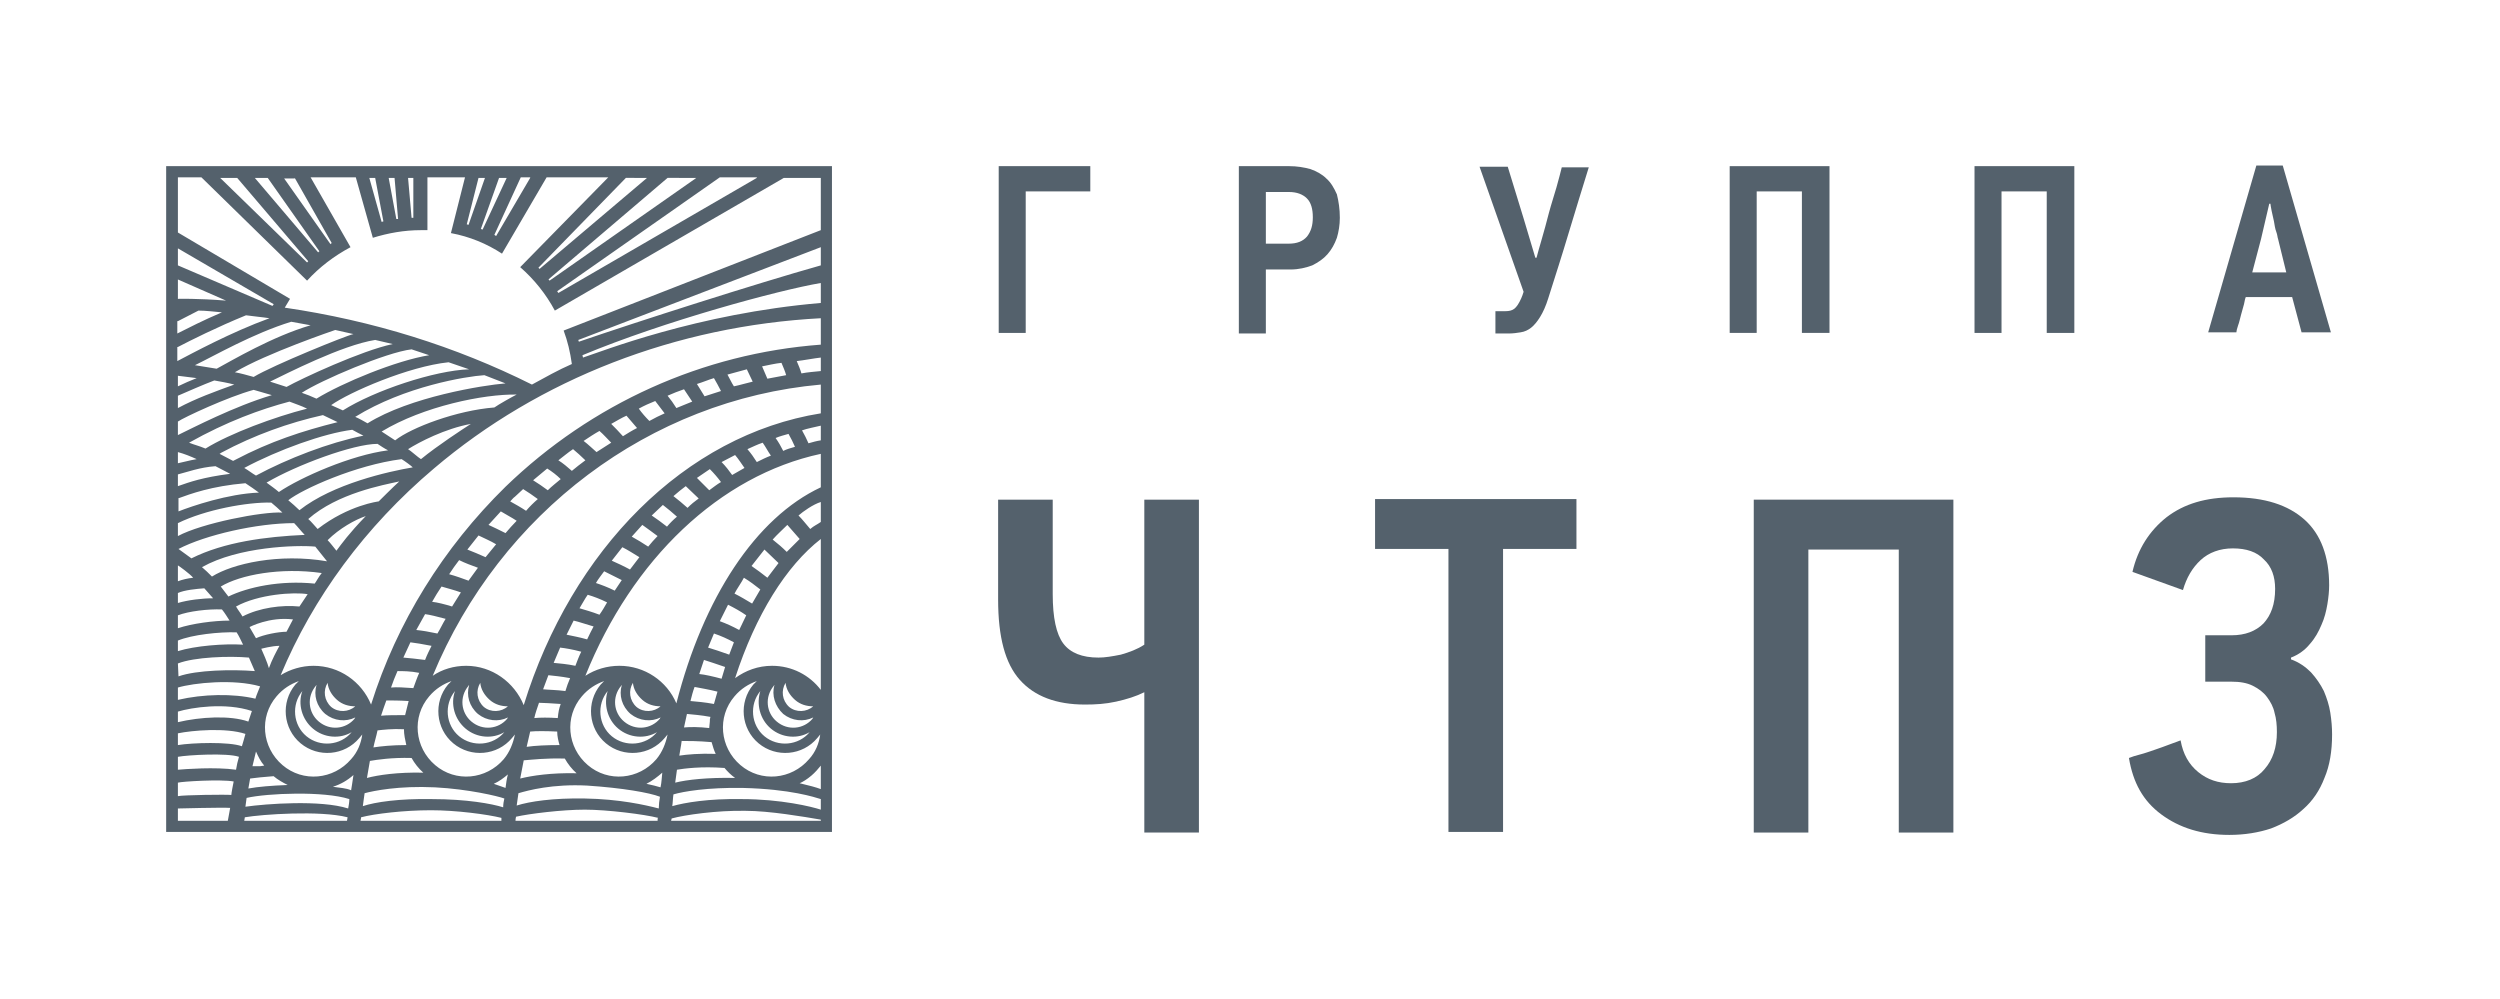 <?xml version="1.0" encoding="utf-8"?>
<!-- Generator: Adobe Illustrator 21.1.0, SVG Export Plug-In . SVG Version: 6.00 Build 0)  -->
<svg version="1.1" id="Layer_1" xmlns="http://www.w3.org/2000/svg" xmlns:xlink="http://www.w3.org/1999/xlink" x="0px" y="0px"
	 viewBox="0 0 425.8 170.1" style="enable-background:new 0 0 425.8 170.1;" xml:space="preserve">
<style type="text/css">
	.st0{fill:#54616C;}
</style>
<g>
	<g>
		<path class="st0" d="M28.3,28.3v113.4h113.4V28.3H28.3z M128.9,30.3L95.1,49.9c-0.1-0.1-0.1-0.2-0.2-0.3l27.7-19.4H128.9z
			 M118.6,30.3l-25,17.5c-0.1-0.1-0.1-0.2-0.2-0.2l20.3-17.3H118.6z M110.2,30.3L91.9,45.8c-0.1-0.1-0.2-0.2-0.2-0.2l14.9-15.3
			H110.2z M90.3,30.3l-5.8,9.9c-0.1-0.1-0.2-0.1-0.3-0.2l4.5-9.8H90.3z M86.3,30.3l-4.1,8.8c-0.1,0-0.2-0.1-0.3-0.1l3.1-8.7H86.3z
			 M81.5,30.3h1.1l-2.8,8c-0.1,0-0.2-0.1-0.3-0.1L81.5,30.3z M70.4,30.3l0,6.8c-0.1,0-0.2,0-0.3,0l-0.6-6.8H70.4z M67.2,30.3l0.6,7
			c-0.1,0-0.2,0-0.3,0l-1.3-7H67.2z M63.9,30.3l1.4,7.4c-0.1,0-0.2,0.1-0.3,0.1l-2.1-7.5H63.9z M50.2,30.3l6.3,11.1
			c-0.1,0.1-0.2,0.1-0.2,0.2l-7.9-11.2H50.2z M45.6,30.3l8.8,12.5c-0.1,0.1-0.2,0.1-0.2,0.2L43.4,30.3H45.6z M40.4,30.3l12.1,14.2
			c-0.1,0.1-0.1,0.1-0.2,0.2L37.5,30.3H40.4z M30.3,42.3l16.3,9.5c0,0.1-0.1,0.2-0.2,0.3l-16.1-6.9V42.3z M54.1,90.1
			c-0.4-0.4-1.1-1.3-1.6-1.7C57.5,84,65.3,82.6,68,82c-1,0.9-3.5,3.4-3.5,3.4S59.4,86,54.1,90.1z M62.3,87.9c-2.9,3-4.1,4.7-5,5.9
			c-0.5-0.6-1-1.3-1.5-1.8C57.8,90,60.5,88.5,62.3,87.9z M53.3,124.1c1.9,1.6,4.6,1.8,6.6,0.6c-1.9,2.3-5.4,2.6-7.7,0.7
			c-2.3-1.9-2.6-5.4-0.7-7.7C50.7,119.9,51.4,122.5,53.3,124.1z M55.4,121.6c1.5,1.2,3.5,1.4,5.1,0.6c0,0.1-0.1,0.1-0.1,0.2
			c-1.5,1.8-4.2,2.1-6.1,0.5c-1.8-1.5-2.1-4.2-0.5-6.1c0-0.1,0.1-0.1,0.1-0.1C53.4,118.4,53.9,120.3,55.4,121.6z M55.8,116.3
			c0.1,1.1,0.7,2.1,1.6,2.9c0.9,0.8,2,1.1,3.1,1.1c-1.1,1-2.9,1.1-4.1,0.1C55.2,119.3,55,117.6,55.8,116.3z M50.3,116.6
			c-2.5,3-2.1,7.5,0.9,10c3,2.5,7.5,2.1,10-0.9c0.2-0.2,0.3-0.4,0.5-0.6c-0.2,1.5-0.8,3-1.9,4.2c-3,3.5-8.2,4-11.7,1
			c-3.5-3-4-8.2-1-11.7c1.1-1.3,2.4-2.1,3.8-2.6C50.7,116.2,50.5,116.4,50.3,116.6z M44.3,132.4l2.3-0.2c0.7,0.6,1.6,1.1,2.4,1.5
			c-2.7,0.1-5.1,0.3-6.7,0.6c0.1-0.6,0.2-1.1,0.3-1.7L44.3,132.4z M43,130.5c0.2-0.9,0.4-1.7,0.6-2.5c0.4,0.9,0.8,1.7,1.4,2.4
			l-0.7,0.1L43,130.5z M45.8,113.8c-0.2-0.8-1.1-2.9-1.3-3.3c0,0,1.8-0.5,3.1-0.5C47.1,110.9,46.3,112.4,45.8,113.8z M43.6,108.7
			c-0.4-0.7-0.7-1.2-1.1-1.9c0,0,3.4-1.8,7.4-1.3c-0.3,0.6-1.1,2.1-1.1,2.1C47.4,107.6,44.9,108.1,43.6,108.7z M41.3,105
			c-0.4-0.7-0.7-1-1.1-1.7c3.8-2.1,9.9-2.5,12.2-2.1c-0.5,0.8-0.9,1.3-1.4,2.1C48,103,44.2,103.5,41.3,105z M38.9,101.6
			c-0.4-0.5-0.9-1.2-1.3-1.7c3.3-2,10.2-3.3,17.2-2.3c-0.5,0.6-0.9,1.4-1.2,1.8C47.7,98.8,42.2,100,38.9,101.6z M36.1,98.2
			c-0.6-0.6-1.1-1.1-1.7-1.6c6.2-3.5,16.1-3.8,19.3-3.5c0.5,0.6,2,2.5,2,2.5C47.5,94.2,39.6,96,36.1,98.2z M32.6,95.1
			c-0.8-0.6-1.5-1.1-2.2-1.6c4.6-2.4,13.4-4.4,19.7-4.4c0.6,0.6,1.2,1.4,1.8,2C45.3,91.4,38.2,92.3,32.6,95.1z M51,86.9
			c-0.5-0.5-1.3-1.2-1.9-1.7c2.4-1.9,11.5-6,19.3-7c0.5,0.3,1.6,1.1,1.9,1.4C66.2,80.3,56.7,82.4,51,86.9z M37.7,77.1
			c5.6-3,11.5-5.1,17.3-6.4c0.8,0.4,1.7,0.8,2.5,1.2c-6,1.5-11.5,3.3-17.4,6.4l-0.4,0.2c-0.8-0.4-1.5-0.8-2.3-1.2L37.7,77.1z
			 M35,76.4c-1.2-0.5-1.8-0.6-2.8-1c6.4-3.6,12.2-5.7,17.1-7c1,0.4,2,0.7,3,1.2C46.8,71,39.2,73.8,35,76.4z M60,73.2
			c0.5,0.3,1.3,0.7,1.9,1C56,75.4,49,78.1,43.6,81c-0.7-0.4-1.3-0.9-2-1.3C47.4,76.6,55.2,73.8,60,73.2z M64.3,75.6
			c0.6,0.4,1.2,0.8,1.8,1.1c-6.3,0.8-14.9,4.6-18.6,7.1c-0.7-0.6-1.3-1-2.1-1.6C50.5,79.2,60.2,75.6,64.3,75.6z M69.5,76.5
			c1.9-1.2,6.3-3.5,10.7-4.3c-1.4,0.9-5.7,3.7-8.5,6C71.2,77.9,70,76.8,69.5,76.5z M67.3,75c-0.6-0.4-1.7-1.1-2.3-1.5
			c7.1-4.3,17.4-6.4,23-6.3c-0.8,0.4-3.1,1.7-3.8,2.2C77.8,69.9,70.1,72.8,67.3,75z M62.6,72.1c-0.7-0.4-1.4-0.8-2.1-1.1
			c8.4-5.2,18.9-6.9,22-7.1c0.5,0.2,3.1,1.2,3.6,1.4C82.3,65.6,69.8,67.6,62.6,72.1z M58.4,69.9c-0.7-0.3-1.3-0.6-2-0.9
			c3.1-2.2,13.2-6.6,20-7.3c0.6,0.2,2.9,1,3.5,1.2C74,63.1,63.8,66.5,58.4,69.9z M53.9,67.9c-0.9-0.4-1.6-0.7-2.5-1
			c3.2-2.1,14.4-6.9,18.7-7.4c0.9,0.3,3,1,3,1C67.5,61.4,58.3,65.2,53.9,67.9z M48.8,65.9c-0.9-0.3-1.9-0.6-2.8-0.9
			c2.7-1.3,12.2-6.2,17.9-7.1c0.9,0.2,2.1,0.5,3,0.7C61.6,59.7,51.3,64.5,48.8,65.9z M43.2,64.2c-1.1-0.3-2.1-0.6-3.2-0.8
			c5.3-3.2,17.1-7.2,17.1-7.2c1,0.2,2.1,0.5,3.1,0.7C59.1,57.1,46.5,62.2,43.2,64.2z M36.9,62.8c-1.2-0.2-2.4-0.4-3.7-0.6
			c3.5-1.7,9.9-5.4,16.4-7.4c1.1,0.2,2.2,0.4,3.3,0.6C46.4,57.3,39.5,61.4,36.9,62.8z M30.3,47.6l8.2,3.6c-5-0.4-8.2-0.3-8.2-0.3
			V47.6z M30.3,54.7l3.5-1.8c1.3,0,2.8,0.2,4,0.3c-3.1,1.3-5.8,2.7-7.6,3.6V54.7z M30.3,59.1c2.1-1.1,6.7-3.4,11.6-5.4
			c1.4,0.2,2.7,0.3,4,0.5c-6.6,2.4-13.2,6-15.7,7.3V59.1z M30.3,64c0.8,0.1,2.4,0.3,3.2,0.4c-0.8,0.3-2.4,1-3.2,1.4V64z M30.3,67.4
			c2.1-0.9,4.1-1.8,6.2-2.6c1.1,0.2,2.3,0.4,3.4,0.7c-3.3,1.2-6.4,2.3-9.6,4V67.4z M30.3,71.8c1-0.7,8.5-4.2,12.9-5.4
			c1,0.3,2.1,0.6,3.1,0.9c-6.4,1.9-13.5,5.6-16,6.8C30.3,74.2,30.3,72.7,30.3,71.8z M30.3,77c1.1,0.3,2.1,0.7,3.2,1.2
			c-1.2,0.2-2.2,0.5-3.2,0.7V77z M30.3,80.8c1.6-0.4,3.7-1.2,6.4-1.4c0.8,0.4,1.7,0.9,2.5,1.3c-4.7,0.6-6.9,1.4-8.9,2.1V80.8z
			 M30.3,84.9c2.2-0.8,5.7-2.1,11.5-2.6c0.9,0.6,1.5,1,2.3,1.6c-5.3,0.2-11.4,2.3-13.7,3.2V84.9z M30.3,89.1
			c4.7-2.3,11.8-3.6,15.9-3.5c0.6,0.5,1.3,1.1,1.9,1.7c-3.4-0.2-13.7,1.8-17.8,4V89.1z M30.3,96.3c0.2,0.1,2,1.4,2.6,2.1
			c-0.9,0.1-1.8,0.3-2.6,0.6V96.3z M30.3,101c1.1-0.5,3.1-0.7,4.5-0.8c0.5,0.6,1,1.1,1.5,1.7c-1.9,0-4.3,0.3-6,0.8V101z M30.3,104.8
			c1.8-0.7,5.2-1.1,7.5-1c0.5,0.6,0.9,1.3,1.3,1.9c-2.7,0-6.4,0.5-8.8,1.3V104.8z M30.3,109.1c2.4-1,7.1-1.5,10-1.4
			c0.4,0.6,0.8,1.5,1.1,2.1c-3.3-0.2-8.2,0.2-11.1,1.1V109.1z M30.3,113c2.8-1.1,8.8-1.3,12.1-1c0.3,0.7,0.7,1.6,1,2.3
			c-3.8-0.3-9.9-0.2-13,0.9L30.3,113z M30.3,117.1c2.7-0.8,9.5-1.5,14-0.2c-0.3,0.8-0.6,1.4-0.8,2.1c-3.8-0.9-8.9-0.8-13.2,0.2
			C30.3,118.4,30.3,117.1,30.3,117.1z M30.3,121.2c2.3-0.7,8.1-1.6,12.6-0.1c-0.2,0.6-0.4,1.2-0.6,1.8c-3.1-1.1-8.2-0.8-12,0.1
			V121.2z M38.8,139.8h-8.5v-2.1c0,0,7.7-0.2,8.9-0.1C39.1,138.3,39,138.6,38.8,139.8z M39.4,135.4c-0.8-0.1-8.3,0-9.1,0.2v-2.3
			c0.7-0.2,7.3-0.6,9.5-0.2C39.7,133.6,39.4,135.1,39.4,135.4z M40.2,131.1c-3.5-0.5-8.8-0.1-9.9,0c0-0.1,0-2.2,0-2.2
			c1.6-0.3,8.4-0.7,10.4,0C40.3,130.4,40.5,129.6,40.2,131.1z M30.3,126.9v-2c2.4-0.5,8.2-1,11.5,0.1c-0.2,0.8-0.4,1.4-0.6,2.1
			C39,126.3,32.8,126.5,30.3,126.9z M59.1,139.8H41.6c0,0,0.1-0.6,0.1-0.6c2.9-0.5,12.8-1.2,17.5,0L59.1,139.8z M59.3,137.7
			c-4.7-1.5-14-0.8-17.5-0.3c0.1-0.5,0.1-1,0.2-1.5c3.5-0.8,13.1-1.2,17.5,0.2C59.5,136.6,59.4,137.2,59.3,137.7z M59.8,134.6
			c-0.9-0.4-1.9-0.4-3.1-0.6c1.3-0.4,2.5-1.1,3.5-2C60,133.3,59.9,134.1,59.8,134.6z M85.4,139.8h-24c0.1-0.4,0.1-0.6,0.1-0.6
			c2.3-0.6,7.3-1.2,11.9-1.2c4.3,0,9.6,0.7,12,1.3L85.4,139.8z M85.7,137.5c-1.9-0.6-6.2-1.4-12.2-1.4c-5.5-0.1-9.6,0.5-11.7,1.2
			c0.1-0.9,0.2-1.4,0.3-2.2c1.5-0.4,5.8-1.3,12-1c5.7,0.3,10.7,1.5,11.8,1.9C85.8,136.4,85.7,137,85.7,137.5z M99.7,78.4
			c-0.8,0.6-1.6,1.2-2.3,1.8c-0.8-0.7-1.5-1.3-2.3-1.8c0.8-0.6,1.6-1.3,2.5-1.9C98.2,77,99,77.7,99.7,78.4z M99.4,75.1
			c0.9-0.6,1.8-1.2,2.7-1.7c0.7,0.6,1.3,1.3,2,2c-0.8,0.5-1.7,1.1-2.5,1.6C100.9,76.4,100.2,75.7,99.4,75.1z M95.5,81.6
			c-0.7,0.6-1.5,1.2-2.2,1.9c-0.8-0.6-1.7-1.2-2.5-1.7c0.8-0.7,1.6-1.3,2.4-2C94,80.3,94.8,80.9,95.5,81.6z M91.6,85
			c-0.7,0.6-1.4,1.3-2,2c-0.9-0.6-1.8-1.1-2.7-1.6c0.3-0.3,0.5-0.6,0.8-0.8c0.4-0.4,0.9-0.8,1.4-1.3C89.9,83.8,90.8,84.4,91.6,85z
			 M88,88.7c-0.7,0.7-1.3,1.4-1.9,2.1c-1-0.5-2-1-2.9-1.4c0.7-0.8,1.4-1.5,2.1-2.3C86.1,87.6,87.1,88.1,88,88.7z M84.5,92.7
			c-0.6,0.7-1.2,1.5-1.8,2.2c-1.1-0.5-2.1-0.9-3.1-1.3c0.6-0.8,1.3-1.6,1.9-2.4C82.5,91.7,83.5,92.1,84.5,92.7z M81.4,96.7
			c-0.5,0.7-1.1,1.5-1.6,2.2c-1.1-0.4-2.2-0.8-3.3-1.1c0.5-0.8,1.1-1.6,1.7-2.4C79.2,95.9,80.3,96.3,81.4,96.7z M78.5,100.9
			c-0.5,0.8-1,1.6-1.5,2.4c-1.3-0.4-2.5-0.7-3.4-0.8c0.5-0.9,1-1.7,1.6-2.6C76.2,100.2,77.4,100.5,78.5,100.9z M75.9,105.4
			c-0.5,0.8-0.9,1.7-1.4,2.5c-1.4-0.3-2.6-0.5-3.6-0.6c0.5-0.9,1-1.8,1.5-2.7C73.2,104.7,74.4,105,75.9,105.4z M73.5,110
			c-0.4,0.8-0.8,1.6-1.1,2.4c-1.4-0.2-2.7-0.3-3.7-0.4c0.4-0.9,0.8-1.7,1.2-2.6C70.7,109.5,72,109.7,73.5,110z M71.4,114.6
			c-0.4,0.9-0.7,1.8-1,2.6c-1.5-0.1-2.8-0.2-3.8-0.1c0.3-0.9,0.7-1.9,1.1-2.8C68.6,114.3,69.9,114.3,71.4,114.6z M68.8,124.2
			c0,0.9,0.2,1.8,0.4,2.7c-2.4,0-4.3,0.2-5.6,0.4c0.2-1,0.5-1.9,0.7-2.9C65.2,124.3,66.8,124.1,68.8,124.2z M70.1,129.1
			c0.5,0.9,1.2,1.8,2,2.5c-4.4-0.1-7.7,0.4-9.6,0.9c0.2-1,0.3-1.9,0.5-2.9C64.2,129.4,66.7,129,70.1,129.1z M86.1,134.2
			c-0.5-0.2-1.2-0.4-2-0.7c0.9-0.4,1.7-1,2.4-1.6C86.3,132.7,86.2,133.4,86.1,134.2z M85.8,129.3c-3,3.5-8.2,4-11.7,1
			c-3.5-3-4-8.2-1-11.7c1.1-1.3,2.4-2.1,3.8-2.6c-0.2,0.2-0.4,0.4-0.6,0.6c-2.5,3-2.1,7.5,0.9,10c3,2.5,7.5,2.1,10-0.9
			c0.2-0.2,0.3-0.4,0.5-0.6C87.4,126.6,86.8,128.1,85.8,129.3z M79.3,124.1c1.9,1.6,4.6,1.8,6.6,0.6c-1.9,2.3-5.4,2.6-7.7,0.7
			c-2.3-1.9-2.6-5.4-0.7-7.7C76.7,119.9,77.4,122.5,79.3,124.1z M81.4,121.6c1.5,1.2,3.5,1.4,5.1,0.6c0,0.1-0.1,0.1-0.1,0.2
			c-1.5,1.8-4.2,2.1-6.1,0.5c-1.8-1.5-2.1-4.2-0.5-6.1c0-0.1,0.1-0.1,0.1-0.1C79.4,118.4,79.9,120.3,81.4,121.6z M81.8,116.3
			c0.1,1.1,0.7,2.1,1.6,2.9c0.9,0.8,2,1.1,3.1,1.1c-1.1,1-2.9,1.1-4.1,0.1C81.2,119.3,81,117.6,81.8,116.3z M112,139.8H87.8
			c0-0.4,0.1-0.7,0.1-0.7c2.2-0.5,7.8-1.2,11.7-1.2c3.8,0,10.2,0.8,12.5,1.4C112,139.3,112,139.5,112,139.8z M112.2,137.7
			c-2.3-0.6-6.7-1.6-12.6-1.7c-5.4-0.1-9.4,0.5-11.6,1.2c0.1-0.8,0.2-1.3,0.3-2.1c1.7-0.5,5.8-1.6,11.7-1.3c6,0.4,10.6,1.2,12.4,1.9
			C112.3,136.2,112.2,137.2,112.2,137.7z M119,84.9c-0.7,0.5-1.3,1-1.9,1.6c-0.8-0.7-1.6-1.4-2.4-2c0.7-0.6,1.4-1.2,2.1-1.7
			C117.5,83.5,118.3,84.2,119,84.9z M118.7,81.4c0.7-0.5,1.5-1,2.2-1.5c0.7,0.7,1.3,1.4,1.9,2.2c-0.7,0.4-1.3,0.9-2,1.4
			C120.1,82.8,119.4,82.1,118.7,81.4z M115.3,88c-0.6,0.5-1.2,1.1-1.7,1.7c-0.9-0.7-1.7-1.3-2.6-1.9c0.6-0.6,1.3-1.2,1.9-1.8
			C113.7,86.6,114.5,87.3,115.3,88z M112,91.3c-0.6,0.6-1.1,1.2-1.6,1.8c-0.9-0.6-1.9-1.2-2.8-1.7c0.6-0.7,1.2-1.3,1.8-2
			C110.2,90,111.1,90.6,112,91.3z M108.9,94.9c-0.5,0.7-1.1,1.4-1.6,2.1c-1.1-0.6-2.2-1.1-3.1-1.5c0.6-0.8,1.2-1.5,1.8-2.3
			C107,93.7,107.9,94.3,108.9,94.9z M105.9,98.8c-0.4,0.6-0.8,1.2-1.2,1.8c-1.2-0.6-2.3-1-3.2-1.3c0.4-0.7,0.9-1.3,1.4-2
			C103.7,97.7,104.7,98.2,105.9,98.8z M103.4,102.6c-0.4,0.7-0.8,1.4-1.3,2.1c-1.3-0.5-2.4-0.8-3.4-1.1c0.5-0.8,0.9-1.6,1.4-2.3
			C101.1,101.6,102.2,102,103.4,102.6z M101.1,106.7c-0.4,0.7-0.7,1.4-1.1,2.2c-1.4-0.4-2.6-0.6-3.5-0.8c0.4-0.8,0.8-1.6,1.2-2.4
			C98.6,105.9,99.7,106.3,101.1,106.7z M99,111c-0.4,0.8-0.7,1.6-1,2.4c-1.4-0.3-2.7-0.4-3.7-0.5c0.4-0.9,0.7-1.7,1.1-2.6
			C96.3,110.4,97.5,110.6,99,111z M97.1,115.5c-0.3,0.7-0.6,1.5-0.8,2.2c-1.5-0.2-2.8-0.2-3.8-0.3c0.3-0.8,0.6-1.6,0.9-2.4
			C94.3,115.1,95.5,115.2,97.1,115.5z M94.9,124.6c0,0.8,0.2,1.6,0.4,2.3c-2.3,0-4.2,0.1-5.6,0.3c0.2-0.9,0.4-1.7,0.6-2.6
			C91.3,124.5,92.9,124.5,94.9,124.6z M96.2,129.2c0.5,0.9,1.2,1.8,2,2.5c-4.3-0.1-7.6,0.4-9.6,0.9c0.2-1,0.4-2.1,0.6-3.1
			C90.5,129.4,93,129.1,96.2,129.2z M112.5,134.1c-0.7-0.2-1.4-0.4-2.4-0.6c1-0.5,1.9-1.2,2.7-1.9
			C112.7,132.4,112.7,133.2,112.5,134.1z M111.8,129.3c-3,3.5-8.2,4-11.7,1c-3.5-3-4-8.2-1-11.7c1.1-1.3,2.4-2.1,3.8-2.6
			c-0.2,0.2-0.4,0.4-0.6,0.6c-2.5,3-2.1,7.5,0.9,10c3,2.5,7.5,2.1,10-0.9c0.2-0.2,0.3-0.4,0.5-0.6
			C113.4,126.6,112.8,128.1,111.8,129.3z M105.3,124.1c1.9,1.6,4.6,1.8,6.6,0.6c-1.9,2.3-5.4,2.6-7.7,0.7c-2.3-1.9-2.6-5.4-0.7-7.7
			C102.8,119.9,103.4,122.5,105.3,124.1z M107.4,121.6c1.5,1.2,3.5,1.4,5.1,0.6c0,0.1-0.1,0.1-0.1,0.2c-1.5,1.8-4.2,2.1-6.1,0.5
			c-1.8-1.5-2.1-4.2-0.5-6.1c0-0.1,0.1-0.1,0.1-0.1C105.4,118.4,105.9,120.3,107.4,121.6z M107.8,116.3c0.1,1.1,0.7,2.1,1.6,2.9
			c0.9,0.8,2,1.1,3.1,1.1c-1.1,1-2.9,1.1-4.1,0.1C107.2,119.3,107,117.6,107.8,116.3z M139.8,139.8h-25.5l0.1-0.4
			c2.2-0.6,7.7-1.4,12.6-1.3c4,0,9.9,1,12.8,1.5V139.8z M139.8,137.9c-1.5-0.5-6.8-1.8-13.5-1.8c-5.6-0.1-9.7,0.6-11.8,1.2
			c0.1-0.6,0.1-1.4,0.2-2c1.7-0.5,5.8-1.2,11.8-1.1c8.2,0.2,12.3,1.6,13.3,1.9V137.9z M132.6,95.9c-0.5,0.7-1.4,1.8-1.9,2.5
			c-0.9-0.7-1.8-1.4-2.7-2c0.6-0.8,1.6-2,2.2-2.8C131,94.4,131.8,95.1,132.6,95.9z M131.6,91.9c0.7-0.8,1.8-1.8,2.5-2.5
			c0.7,0.8,1.4,1.6,2.1,2.4c-0.6,0.6-1.6,1.6-2.2,2.2C133.3,93.3,132.5,92.6,131.6,91.9z M129.5,100.4c-0.4,0.7-1,1.7-1.4,2.4
			c-1-0.6-2-1.2-3-1.7c0.4-0.8,1.2-1.9,1.6-2.7C127.7,99,128.6,99.7,129.5,100.4z M127.1,104.8c-0.3,0.7-0.9,1.8-1.2,2.5
			c-1.1-0.6-2.2-1.1-3.3-1.5c0.4-0.8,1-2,1.4-2.8C125,103.5,126.1,104.1,127.1,104.8z M125,109.4c-0.3,0.7-0.5,1.4-0.8,2.1
			c-1.4-0.5-2.6-0.9-3.6-1.2c0.3-0.8,0.7-1.6,1-2.4C122.8,108.3,123.9,108.8,125,109.4z M131.3,124.1c1.9,1.6,4.6,1.8,6.6,0.6
			c-1.9,2.3-5.4,2.6-7.7,0.7c-2.3-1.9-2.6-5.4-0.7-7.7C128.8,119.9,129.4,122.5,131.3,124.1z M133.4,121.6c1.5,1.2,3.5,1.4,5.1,0.6
			c0,0.1-0.1,0.1-0.1,0.2c-1.5,1.8-4.2,2.1-6.1,0.5c-1.8-1.5-2.1-4.2-0.5-6.1c0-0.1,0.1-0.1,0.1-0.1
			C131.4,118.4,132,120.3,133.4,121.6z M133.8,116.3c0.1,1.1,0.7,2.1,1.6,2.9c0.9,0.8,2,1.1,3.1,1.1c-1.1,1-2.9,1.1-4.1,0.1
			C133.2,119.3,133,117.6,133.8,116.3z M128.3,116.6c-2.5,3-2.1,7.5,0.9,10c3,2.5,7.5,2.1,10-0.9c0.2-0.2,0.3-0.4,0.5-0.6
			c-0.2,1.5-0.8,3-1.9,4.2c-3,3.5-8.2,4-11.7,1c-3.5-3-4-8.2-1-11.7c1.1-1.3,2.4-2.1,3.8-2.6C128.7,116.2,128.5,116.4,128.3,116.6z
			 M123.5,113.6c-0.2,0.7-0.4,1.3-0.6,2c-1.5-0.4-2.8-0.7-3.8-0.8c0.3-0.8,0.5-1.6,0.8-2.4C120.8,112.7,122.1,113.1,123.5,113.6z
			 M122.2,117.8c-0.2,0.7-0.4,1.4-0.6,2.1c-1.6-0.3-2.9-0.4-4-0.5c0.2-0.8,0.4-1.6,0.7-2.4C119.3,117.2,120.6,117.4,122.2,117.8z
			 M121.2,126.4c0.2,0.7,0.4,1.4,0.7,2c-2.7-0.1-4.9,0.1-6.2,0.3c0.1-0.8,0.3-1.6,0.4-2.5C117.2,126.2,118.9,126.2,121.2,126.4z
			 M123.4,130.8c0.5,0.6,1.1,1.2,1.8,1.7c-4.7-0.1-8.2,0.3-10.2,0.8c0.1-0.8,0.2-1.4,0.3-2.2C116.5,130.9,119.4,130.5,123.4,130.8z
			 M139.8,117.5c-1.9-2.5-4.9-4.1-8.3-4.1c-2.4,0-4.5,0.8-6.3,2.1c3.5-10.8,8.7-19.1,14.6-23.7V117.5z M139.8,88.9
			c-0.7,0.5-1.1,0.6-1.8,1.2c-0.7-0.8-1.3-1.6-2-2.3c0.8-0.7,2.5-1.9,3.8-2.3V88.9z M139.8,83c-11.1,5.2-20,18.8-24.6,36.8
			c-1.6-3.8-5.4-6.4-9.7-6.4c-2.1,0-4.1,0.6-5.8,1.7c8-19.9,22.9-34.1,40.1-37.8V83z M122.9,78.7c0.8-0.4,1.5-0.8,2.3-1.2
			c0.6,0.7,1.1,1.5,1.6,2.2c-0.7,0.4-1.4,0.8-2.1,1.2C124.2,80.2,123.6,79.4,122.9,78.7z M127.3,76.5c0.9-0.4,1.7-0.8,2.6-1.1
			c0.5,0.7,0.9,1.5,1.4,2.2c-0.8,0.3-1.6,0.7-2.4,1.1C128.4,77.9,127.9,77.2,127.3,76.5z M132.1,74.6c0.7-0.3,1.5-0.5,2.2-0.7
			c0.4,0.7,0.8,1.5,1.1,2.2c-0.7,0.2-1.4,0.4-2,0.7C133,76,132.6,75.3,132.1,74.6z M139.8,75c-0.7,0.1-1.4,0.3-2.1,0.5
			c-0.3-0.7-0.7-1.5-1.1-2.2c0.8-0.3,2.4-0.6,3.2-0.8V75z M139.8,70.4c-23.1,3.7-42.4,23.2-50.6,49.7c-1.6-3.9-5.4-6.7-9.8-6.7
			c-2.1,0-4.1,0.6-5.7,1.7c11.5-27.8,37-47,66.1-49.6V70.4z M104.1,72.2c0.9-0.5,1.7-1,2.6-1.4c0.6,0.7,1.2,1.4,1.8,2.1
			c-0.8,0.4-1.6,0.9-2.4,1.4C105.4,73.5,104.7,72.8,104.1,72.2z M108.8,69.6c0.9-0.5,1.8-0.9,2.8-1.3c0.5,0.7,1.1,1.4,1.6,2.1
			c-0.9,0.4-1.7,0.8-2.6,1.3C109.9,71,109.3,70.3,108.8,69.6z M113.7,67.4c0.9-0.4,1.9-0.8,2.8-1.1c0.5,0.7,0.9,1.4,1.4,2.1
			c-0.9,0.4-1.8,0.7-2.7,1.1C114.7,68.7,114.2,68,113.7,67.4z M118.7,65.4c1-0.3,1.9-0.7,2.9-1c0.4,0.7,0.8,1.4,1.2,2.2
			c-0.9,0.3-1.9,0.6-2.8,0.9C119.6,66.8,119.1,66.1,118.7,65.4z M123.9,63.8c1-0.3,2.3-0.6,3.3-0.9c0.3,0.7,0.7,1.4,1,2.1
			c-0.9,0.2-2.2,0.6-3.2,0.8C124.6,65.2,124.3,64.5,123.9,63.8z M129.8,62.4c1-0.2,2.3-0.5,3.3-0.6c0.3,0.7,0.6,1.4,0.8,2.1
			c-0.9,0.2-2.3,0.4-3.2,0.6C130.4,63.8,130.1,63.1,129.8,62.4z M139.8,63.2c-1,0.1-2.3,0.2-3.3,0.4c-0.2-0.7-0.5-1.4-0.8-2.1
			c1-0.1,3.1-0.5,4.1-0.6V63.2z M139.8,58.7c-20.1,1.5-39,10-53.7,24.2C75.5,93.3,67.6,106,63.2,120c-1.6-3.9-5.4-6.6-9.8-6.6
			c-2,0-4,0.6-5.6,1.6c5.5-13.2,14.4-25.3,26.1-35.2c18-15.3,41.3-24.3,65.9-25.6V58.7z M139.8,51.6c-21.1,1.8-37.4,8.3-40.5,9.3
			l-0.1-0.4c13.9-5.8,33.5-11.1,40.6-12.3V51.6z M139.8,45.2c-11,3.1-31.3,9.6-41.2,13c0,0-0.1-0.2-0.1-0.3l41.3-15.8V45.2z
			 M139.8,39.2L96,56.3c0.7,1.9,1.1,3.6,1.4,5.7c-2.3,1-4.6,2.3-6.8,3.5c-13-6.5-27.1-10.9-42.1-13.1c0.3-0.5,0.6-1,0.9-1.5
			L30.3,39.6v-9.4h4l18,17.6c2.1-2.3,4.6-4.2,7.4-5.7l-6.8-11.9h7.7l2.9,10.3c2.6-0.8,5.3-1.3,8.2-1.3c0.4,0,0.7,0,1.1,0l0-9h6.4
			l-2.4,9.5c3.2,0.6,6.1,1.8,8.7,3.5l7.6-13h10.5L88.6,45.5c2.4,2.1,4.4,4.6,5.9,7.4l39-22.6h6.3V39.2z M69.6,119.4
			c-0.2,0.8-0.6,2.4-0.6,2.4c-1.6,0-3.1,0-4.1,0.1c0.3-0.9,0.6-1.8,0.9-2.6C66.7,119.3,68,119.3,69.6,119.4z M95.5,119.9
			c-0.3,0.8-0.4,1.4-0.5,2.4c-1.5-0.1-3-0.1-4,0c0.2-0.9,0.5-1.7,0.8-2.6C92.6,119.7,93.9,119.8,95.5,119.9z M121,122.1
			c-0.1,0.3-0.1,0.5-0.1,0.8c0,0.3-0.1,0.7-0.1,1c0,0,0,0.1,0,0.1c-1.8-0.2-3.2-0.2-4.3-0.1c0.2-0.8,0.3-1.5,0.5-2.3
			C118,121.7,119.4,121.8,121,122.1z M139.8,134.4c-0.8-0.3-1.9-0.6-3.6-1c0.5-0.2,1.3-0.7,2-1.3c0.6-0.5,1.2-1.2,1.6-1.7V134.4z"/>
	</g>
	<path class="st0" d="M174.7,32.7v24h-4.6V28.3h15.6v4.3H174.7z"/>
	<path class="st0" d="M228.2,37.1c0,1.2-0.2,2.4-0.5,3.4c-0.4,1.1-0.9,2-1.6,2.8c-0.7,0.8-1.6,1.4-2.6,1.9c-1.1,0.4-2.3,0.7-3.7,0.7
		h-4.2v10.9H211V28.3h8.6c1.3,0,2.5,0.2,3.6,0.5c1.1,0.4,2,0.9,2.7,1.6c0.8,0.7,1.3,1.6,1.8,2.7C228,34.3,228.2,35.6,228.2,37.1z
		 M223.6,37c0-1.4-0.3-2.5-1-3.2c-0.7-0.7-1.7-1.1-3.1-1.1h-3.9v8.8h3.9c1.4,0,2.4-0.4,3.1-1.2C223.3,39.4,223.6,38.4,223.6,37z"/>
	<path class="st0" d="M267.2,39.6c-1.1,3.7-2.3,7.4-3.5,11.2c-0.4,1.3-0.9,2.4-1.4,3.2c-0.5,0.8-1,1.4-1.5,1.8
		c-0.5,0.4-1.1,0.7-1.8,0.8c-0.6,0.1-1.3,0.2-2,0.2h-2.3V53h1.7c0.6,0,1.1-0.1,1.5-0.4c0.4-0.3,0.8-0.9,1.2-1.8
		c0.1-0.2,0.1-0.3,0.2-0.5c0.1-0.2,0.1-0.4,0.2-0.6L252,28.4h4.8l2.7,8.8l2,6.7h0.2c0.2-0.8,0.5-1.8,0.9-3.2
		c0.4-1.4,0.8-2.8,1.2-4.4c0.4-1.5,0.9-3,1.3-4.4c0.4-1.4,0.7-2.6,0.9-3.4h4.6C269.5,32.1,268.3,35.9,267.2,39.6z"/>
	<path class="st0" d="M306.9,56.7V32.6h-7.7v24.1h-4.6V28.3h17v28.4H306.9z"/>
	<path class="st0" d="M348.6,56.7V32.6h-7.7v24.1h-4.6V28.3h17v28.4H348.6z"/>
	<path class="st0" d="M390.4,50.6h-7.9c-0.1,0.2-0.2,0.7-0.3,1.2c-0.2,0.6-0.3,1.2-0.5,1.8c-0.2,0.7-0.3,1.3-0.5,1.8
		c-0.2,0.6-0.3,1-0.3,1.2h-4.8l8.2-28.4h4.5l8.2,28.4H392L390.4,50.6z M385.1,40.7l-1.5,5.7h5.8l-1.4-5.7c-0.1-0.2-0.1-0.7-0.3-1.2
		s-0.3-1.2-0.4-1.8c-0.1-0.6-0.3-1.2-0.4-1.8c-0.1-0.6-0.2-1-0.2-1.2h-0.2L385.1,40.7z"/>
	<path class="st0" d="M179.3,85.1v16.1c0,4,0.6,6.8,1.8,8.4c1.2,1.6,3.2,2.4,6,2.4c1.1,0,2.3-0.2,3.8-0.5c1.4-0.4,2.8-0.9,4-1.7
		V85.1h9.3v56.7h-9.3v-23.9c-1.4,0.7-3,1.2-4.8,1.6c-1.8,0.4-3.5,0.5-5.3,0.5c-4.9,0-8.6-1.4-11.1-4.2c-2.5-2.8-3.7-7.3-3.7-13.7
		V85.1H179.3z"/>
	<path class="st0" d="M256,93.5v48.2h-9.3V93.5h-12.5v-8.5h34.3v8.5H256z"/>
	<path class="st0" d="M323.4,141.8V93.6H308v48.2h-9.3V85.1h34v56.7H323.4z"/>
	<path class="st0" d="M362.6,129.1c0.5-0.2,1.1-0.4,1.9-0.6c0.8-0.2,1.6-0.5,2.5-0.8c0.9-0.3,1.7-0.6,2.5-0.9
		c0.8-0.3,1.4-0.5,1.9-0.7c0.4,2.3,1.4,4.1,3,5.4c1.6,1.3,3.4,1.9,5.6,1.9c2.4,0,4.4-0.8,5.7-2.4c1.4-1.6,2.1-3.7,2.1-6.3
		c0-1.2-0.1-2.3-0.4-3.3c-0.2-1-0.7-1.9-1.3-2.7c-0.6-0.8-1.4-1.4-2.4-1.9c-1-0.5-2.2-0.7-3.7-0.7h-4.4v-7.9h4.5
		c2.3,0,4.1-0.7,5.4-2c1.3-1.4,2-3.3,2-5.9c0-2.1-0.6-3.8-1.9-5c-1.2-1.3-3-1.9-5.3-1.9c-2.2,0-4.1,0.7-5.5,2c-1.4,1.3-2.4,3-3,5.1
		l-8.6-3.1c0.9-3.9,2.9-7,5.8-9.3c3-2.3,6.7-3.4,11.4-3.4c5.3,0,9.3,1.3,12.1,3.8s4.2,6.3,4.2,11.2c0,0.9-0.1,2-0.3,3.2
		c-0.2,1.2-0.5,2.4-1,3.5c-0.5,1.2-1.1,2.3-2,3.3c-0.8,1-1.9,1.8-3.2,2.3v0.3c1.4,0.5,2.5,1.3,3.4,2.2c0.9,1,1.6,2,2.2,3.2
		c0.5,1.2,0.9,2.4,1.1,3.7c0.2,1.3,0.3,2.5,0.3,3.7c0,2.8-0.4,5.3-1.3,7.4c-0.8,2.1-2,3.9-3.6,5.3c-1.5,1.4-3.4,2.5-5.5,3.3
		c-2.1,0.7-4.5,1.1-7.1,1.1c-4.7,0-8.5-1.2-11.6-3.5S363.3,133.3,362.6,129.1z"/>
</g>
</svg>
